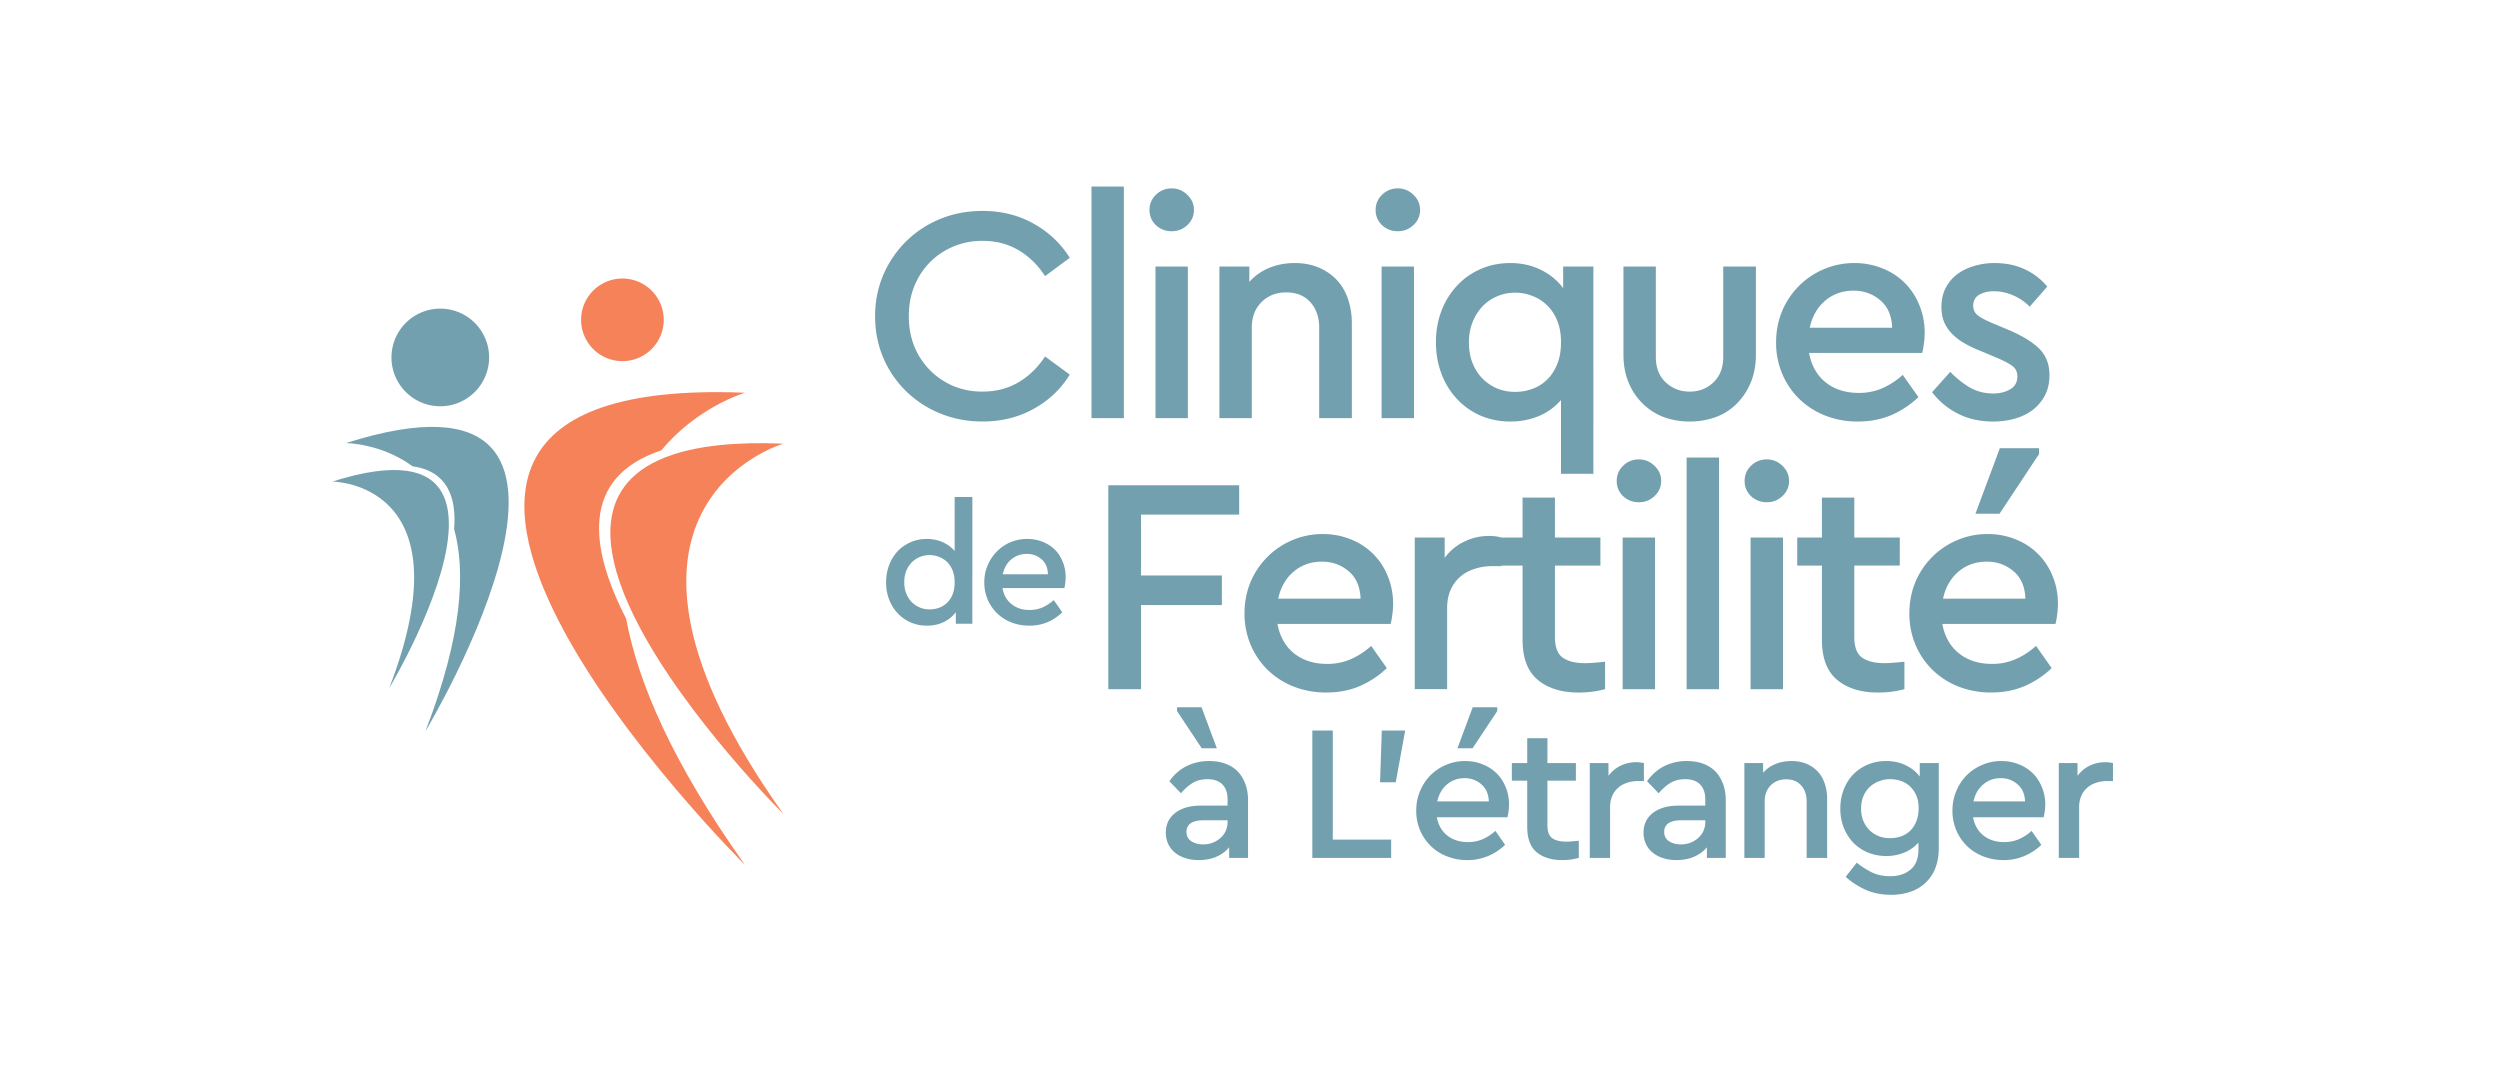 <svg width="268.891" height="116" xmlns="http://www.w3.org/2000/svg"><defs><clipPath clipPathUnits="userSpaceOnUse" id="a"><path d="M0 87h201.668V0H0Z" transform="translate(-53.54 -61.257)"/></clipPath><clipPath clipPathUnits="userSpaceOnUse" id="b"><path d="M0 87h201.668V0H0Z" transform="translate(-39.455 -58.228)"/></clipPath><clipPath clipPathUnits="userSpaceOnUse" id="c"><path d="M0 87h201.668V0H0Z" transform="translate(-53.35 -50.673)"/></clipPath><clipPath clipPathUnits="userSpaceOnUse" id="d"><path d="M0 87h201.668V0H0Z" transform="translate(-63.191 -51.212)"/></clipPath><clipPath clipPathUnits="userSpaceOnUse" id="e"><path d="M0 87h201.668V0H0Z" transform="translate(-34.312 -27.996)"/></clipPath><clipPath clipPathUnits="userSpaceOnUse" id="f"><path d="M0 87h201.668V0H0Z" transform="translate(-32.822 -49.017)"/></clipPath></defs><path d="M9.727-16.721c1.538 0 2.918.345 4.136 1.031 1.225.688 2.195 1.605 2.907 2.754l-1.993 1.476c-.58-.896-1.295-1.596-2.144-2.097-.844-.498-1.814-.75-2.906-.75-.853 0-1.641.158-2.368.469a5.727 5.727 0 0 0-1.875 1.265 5.87 5.87 0 0 0-1.253 1.922c-.3.735-.446 1.544-.446 2.426 0 .885.147 1.696.446 2.437A5.85 5.85 0 0 0 7.36-2.6a6.056 6.056 0 0 0 2.367.457c1.092 0 2.062-.25 2.906-.75.85-.498 1.564-1.195 2.144-2.086l1.993 1.465c-.698 1.148-1.662 2.068-2.895 2.754C12.648-.072 11.265.27 9.727.27c-1.22 0-2.353-.217-3.399-.645a8.476 8.476 0 0 1-2.742-1.78A8.297 8.297 0 0 1 1.734-4.85c-.445-1.037-.668-2.162-.668-3.375a8.42 8.42 0 0 1 .668-3.352 8.507 8.507 0 0 1 1.852-2.707 8.458 8.458 0 0 1 2.742-1.793c1.046-.427 2.18-.644 3.399-.644zM21.137 0h-2.613V-18.69h2.614zm5.163 0h-2.613v-12.234H26.3zM25-18.538c.482 0 .901.173 1.253.516.357.337.539.744.539 1.219 0 .486-.182.896-.539 1.23-.352.328-.77.492-1.254.492-.5 0-.926-.164-1.277-.492a1.642 1.642 0 0 1-.516-1.23c0-.475.17-.882.516-1.219a1.762 1.762 0 0 1 1.277-.516zm9.951 6.024c.71 0 1.348.123 1.91.363a4.294 4.294 0 0 1 1.453.996c.399.422.698.935.903 1.535.21.604.316 1.26.316 1.97V0h-2.636v-7.3c0-.85-.24-1.538-.715-2.063-.478-.521-1.122-.785-1.934-.785-.814 0-1.482.264-2.004.785-.524.525-.785 1.213-.785 2.063V0h-2.613v-12.234h2.414v1.242a4.354 4.354 0 0 1 1.582-1.125c.624-.263 1.327-.398 2.11-.398zM44.546 0h-2.613v-12.234h2.613zm-1.3-18.539c.483 0 .902.173 1.253.516.357.337.54.744.54 1.219 0 .486-.183.896-.54 1.23-.351.328-.77.492-1.254.492-.5 0-.926-.164-1.277-.492a1.642 1.642 0 0 1-.516-1.23c0-.475.17-.882.516-1.219a1.762 1.762 0 0 1 1.277-.516zm9.072 6.024c.897 0 1.714.181 2.45.539.74.36 1.347.855 1.816 1.488v-1.746h2.438V4.49h-2.614v-5.953a4.761 4.761 0 0 1-1.781 1.289 5.896 5.896 0 0 1-2.309.445 5.98 5.98 0 0 1-2.414-.48 5.759 5.759 0 0 1-1.898-1.348 6.057 6.057 0 0 1-1.242-2.028c-.3-.779-.446-1.628-.446-2.542 0-.915.147-1.758.446-2.532a6.122 6.122 0 0 1 1.242-2.015 5.594 5.594 0 0 1 1.898-1.348c.733-.328 1.538-.492 2.414-.492zm.399 2.39c-.533 0-1.028.103-1.488.305a3.51 3.51 0 0 0-1.184.832c-.328.36-.592.785-.785 1.277a4.42 4.42 0 0 0-.281 1.606c0 .595.093 1.137.28 1.629.194.492.46.914.798 1.265.342.346.738.616 1.183.81a3.81 3.81 0 0 0 1.477.28c.469 0 .92-.076 1.36-.234a3.261 3.261 0 0 0 1.183-.727c.351-.334.627-.753.832-1.254.21-.498.316-1.095.316-1.792 0-.704-.111-1.301-.328-1.793a3.482 3.482 0 0 0-.844-1.23 3.302 3.302 0 0 0-1.183-.727 3.793 3.793 0 0 0-1.336-.247zM72.135-5.13c0 .829-.138 1.576-.41 2.238a5.205 5.205 0 0 1-1.125 1.71 4.635 4.635 0 0 1-1.688 1.09 6.09 6.09 0 0 1-2.11.364 6.049 6.049 0 0 1-2.12-.363 4.894 4.894 0 0 1-1.688-1.09 5.013 5.013 0 0 1-1.137-1.711c-.275-.662-.41-1.41-.41-2.238v-7.102h2.614v7.3c0 .862.263 1.542.796 2.04.53.5 1.178.75 1.946.75.75 0 1.386-.25 1.91-.75.521-.498.785-1.178.785-2.04v-7.3h2.637zm7.957-7.383a5.88 5.88 0 0 1 2.262.433 5.239 5.239 0 0 1 2.965 2.953c.287.689.433 1.43.433 2.227 0 .328-.023.645-.07.95a5.313 5.313 0 0 1-.13.69h-9.128c.187 1.017.636 1.811 1.348 2.38.717.562 1.6.843 2.648.843a4.71 4.71 0 0 0 1.934-.386 6.033 6.033 0 0 0 1.628-1.067l1.266 1.793a7.463 7.463 0 0 1-2.191 1.453c-.815.343-1.711.516-2.696.516a7.138 7.138 0 0 1-2.636-.48 6.375 6.375 0 0 1-2.098-1.348 6.229 6.229 0 0 1-1.371-2.028 6.43 6.43 0 0 1-.492-2.519c0-.897.158-1.737.48-2.52a6.277 6.277 0 0 1 1.348-2.027 6.207 6.207 0 0 1 2.004-1.36 6.17 6.17 0 0 1 2.496-.503zm-.07 2.226c-.9 0-1.665.27-2.297.809-.633.539-1.05 1.266-1.243 2.18h6.645c-.032-.967-.352-1.705-.96-2.215-.604-.516-1.32-.774-2.145-.774Zm11.393-2.226c.89 0 1.688.164 2.39.492a5.17 5.17 0 0 1 1.84 1.406l-1.417 1.617a4.226 4.226 0 0 0-1.348-.914 3.861 3.861 0 0 0-1.547-.328c-.477 0-.876.1-1.195.293-.314.188-.469.48-.469.88 0 .327.132.594.398.796.264.196.68.41 1.243.645l1.148.48c1.107.463 1.945.967 2.508 1.512.568.548.855 1.271.855 2.168 0 .618-.123 1.16-.363 1.629a3.552 3.552 0 0 1-.984 1.171 4.35 4.35 0 0 1-1.442.704 6.38 6.38 0 0 1-1.746.234c-1.096 0-2.06-.22-2.894-.656a6.032 6.032 0 0 1-2.04-1.711l1.465-1.64A7.505 7.505 0 0 0 89.4-2.472c.563.322 1.19.48 1.887.48.53 0 .987-.111 1.371-.34.381-.225.574-.568.574-1.03 0-.4-.16-.698-.48-.903-.313-.211-.72-.416-1.219-.621l-1.242-.528a9.168 9.168 0 0 1-1.336-.632 4.489 4.489 0 0 1-.996-.762 3.01 3.01 0 0 1-.633-.938c-.15-.351-.222-.761-.222-1.23 0-.563.108-1.06.328-1.5.225-.445.53-.815.914-1.113.38-.296.838-.522 1.37-.68a5.714 5.714 0 0 1 1.7-.246zm0 0" style="fill:#73a0ae;fill-opacity:1;fill-rule:nonzero;stroke:none" aria-label="Cliniques" transform="matrix(1.333 0 0 1.333 92.703 44.975)"/><path d="M7.57 0H6.236v-.937a2.645 2.645 0 0 1-.996.809 3.1 3.1 0 0 1-1.336.28A3.193 3.193 0 0 1 1.536-.854c-.29-.31-.516-.68-.68-1.102A3.78 3.78 0 0 1 .61-3.339c0-.498.082-.964.246-1.395.164-.428.39-.8.68-1.113a3.17 3.17 0 0 1 1.043-.727c.398-.178.837-.27 1.324-.27.46 0 .882.089 1.265.259.39.172.715.41.973.714v-4.359h1.43ZM4.126-5.542a2.03 2.03 0 0 0-.82.164 1.943 1.943 0 0 0-.644.445 2.09 2.09 0 0 0-.434.691 2.46 2.46 0 0 0-.152.89c0 .329.05.628.152.892.108.266.252.498.434.691.178.187.392.337.644.445.25.112.522.164.82.164.24 0 .484-.038.727-.117a1.857 1.857 0 0 0 1.113-1.066c.117-.282.176-.613.176-.996 0-.381-.059-.71-.176-.985a1.904 1.904 0 0 0-.457-.68 1.843 1.843 0 0 0-.644-.398 2.038 2.038 0 0 0-.739-.14zm7.878-1.301c.446 0 .859.079 1.243.234.38.15.709.36.984.633.272.275.483.603.633.984.155.375.234.783.234 1.219 0 .182-.012.352-.035.516-.023.164-.047.29-.07.375H9.999c.1.556.346.99.739 1.3.39.314.87.47 1.441.47.39 0 .744-.071 1.067-.212a3.63 3.63 0 0 0 .89-.586l.692.985c-.352.337-.75.603-1.196.797a3.768 3.768 0 0 1-1.476.28c-.525 0-1.008-.09-1.453-.269a3.456 3.456 0 0 1-1.149-.738 3.58 3.58 0 0 1-.75-1.102 3.506 3.506 0 0 1-.27-1.382c0-.493.089-.95.27-1.371.179-.428.425-.8.738-1.114a3.4 3.4 0 0 1 1.09-.75 3.48 3.48 0 0 1 1.371-.27zm-.035 1.207c-.492 0-.914.15-1.265.445-.346.299-.572.697-.68 1.195h3.644c-.017-.53-.193-.937-.527-1.218a1.745 1.745 0 0 0-1.172-.422zm0 0" style="fill:#73a0ae;fill-opacity:1;fill-rule:nonzero;stroke:none" aria-label="de" transform="matrix(1.333 0 0 1.333 94.492 67.09)"/><path d="M12.634-14.085H4.712v4.91h6.527v2.39H4.712V.002H2.075v-16.453h10.559Zm6.759 1.57a5.88 5.88 0 0 1 2.261.434 5.239 5.239 0 0 1 2.965 2.953c.287.689.434 1.43.434 2.227 0 .328-.024.644-.07.949a5.313 5.313 0 0 1-.13.691h-9.128c.187 1.017.635 1.81 1.347 2.38.718.562 1.6.843 2.649.843a4.71 4.71 0 0 0 1.933-.387 6.033 6.033 0 0 0 1.63-1.066l1.265 1.793a7.463 7.463 0 0 1-2.192 1.453c-.814.343-1.71.515-2.695.515a7.138 7.138 0 0 1-2.637-.48 6.375 6.375 0 0 1-2.097-1.348 6.229 6.229 0 0 1-1.371-2.027 6.43 6.43 0 0 1-.493-2.52c0-.896.159-1.737.48-2.52a6.277 6.277 0 0 1 1.349-2.026 6.207 6.207 0 0 1 2.003-1.36 6.17 6.17 0 0 1 2.497-.504zm-.07 2.227c-.9 0-1.665.27-2.298.808-.632.54-1.048 1.266-1.242 2.18h6.645c-.033-.967-.352-1.705-.961-2.215-.604-.515-1.319-.773-2.145-.773zm13.479-2.074c.217 0 .404.011.562.035.156.023.3.055.434.094v2.308H33c-.478 0-.938.076-1.383.223-.44.14-.82.351-1.148.633-.323.28-.58.632-.774 1.054-.187.422-.281.92-.281 1.489V0h-2.613v-12.234h2.414v1.64a4.19 4.19 0 0 1 1.582-1.312 4.507 4.507 0 0 1 2.004-.457zm8.98 2.39h-3.669v5.766c0 .814.211 1.368.633 1.664.428.299 1.031.445 1.805.445.217 0 .46-.011.726-.035.264-.023.557-.05.88-.082V.001a8.208 8.208 0 0 1-2.145.27c-1.368 0-2.461-.34-3.282-1.02-.82-.68-1.23-1.758-1.23-3.234v-5.989h-1.992v-2.261H35.5v-3.223h2.613v3.223h3.668ZM46.19.001h-2.613v-12.234h2.613zm-1.3-18.54c.483 0 .902.174 1.254.517.357.336.539.744.539 1.218 0 .487-.182.897-.54 1.23-.351.329-.77.493-1.253.493-.501 0-.926-.164-1.278-.492a1.642 1.642 0 0 1-.515-1.23c0-.475.17-.883.515-1.22a1.762 1.762 0 0 1 1.278-.515zM51.353.002h-2.614V-18.69h2.614zm5.159 0h-2.614v-12.234h2.614zM55.21-18.54c.483 0 .902.174 1.254.517.357.336.539.744.539 1.218 0 .487-.182.897-.54 1.23-.35.329-.77.493-1.253.493-.501 0-.926-.164-1.277-.492a1.642 1.642 0 0 1-.516-1.23c0-.475.17-.883.516-1.22a1.762 1.762 0 0 1 1.277-.515zm10.726 8.567h-3.668v5.766c0 .814.21 1.368.632 1.664.428.299 1.032.445 1.805.445.217 0 .46-.011.727-.035.263-.023.556-.05.879-.082V.001a8.208 8.208 0 0 1-2.145.27c-1.368 0-2.461-.34-3.281-1.02-.82-.68-1.23-1.758-1.23-3.234v-5.989h-1.993v-2.261h1.992v-3.223h2.614v3.223h3.668zm7.101-2.543a5.88 5.88 0 0 1 2.262.434 5.239 5.239 0 0 1 2.965 2.953c.287.689.433 1.43.433 2.227 0 .328-.023.644-.07.949a5.313 5.313 0 0 1-.129.691H69.37c.188 1.017.636 1.81 1.348 2.38.718.562 1.6.843 2.648.843a4.71 4.71 0 0 0 1.934-.387 6.033 6.033 0 0 0 1.629-1.066l1.265 1.793a7.463 7.463 0 0 1-2.191 1.453c-.815.343-1.711.515-2.695.515a7.138 7.138 0 0 1-2.637-.48 6.375 6.375 0 0 1-2.098-1.348 6.229 6.229 0 0 1-1.37-2.027 6.43 6.43 0 0 1-.493-2.52c0-.896.158-1.737.48-2.52a6.277 6.277 0 0 1 1.348-2.026 6.207 6.207 0 0 1 2.004-1.36 6.17 6.17 0 0 1 2.496-.504zm-.07 2.227c-.9 0-1.664.27-2.297.808-.633.54-1.049 1.266-1.242 2.18h6.644c-.032-.967-.351-1.705-.96-2.215-.604-.515-1.32-.773-2.145-.773zm4.207-8.684-3.188 4.817h-1.945l1.969-5.285h3.164zm0 0" style="fill:#73a0ae;fill-opacity:1;fill-rule:nonzero;stroke:none" aria-label="Fertilité" transform="matrix(1.333 0 0 1.333 116.44 74.124)"/><path d="M4.113-7.816c.469 0 .894.067 1.278.199.38.135.709.334.984.597.272.267.486.604.645 1.008.155.399.234.862.234 1.383V0H5.73v-.855c-.266.322-.609.574-1.03.761-.417.179-.888.27-1.419.27-.398 0-.761-.056-1.09-.164a2.37 2.37 0 0 1-.843-.446 1.918 1.918 0 0 1-.54-.703 2.127 2.127 0 0 1-.187-.902c0-.671.252-1.201.762-1.594.507-.39 1.195-.586 2.062-.586h2.157v-.504c0-.521-.141-.925-.422-1.207-.276-.281-.677-.422-1.207-.422-.446 0-.838.1-1.172.293-.328.197-.65.478-.961.844l-.938-.973c.399-.553.87-.963 1.418-1.23a4.063 4.063 0 0 1 1.793-.398Zm-.48 6.726c.263 0 .515-.04.75-.129a2.13 2.13 0 0 0 .633-.375c.187-.164.33-.354.433-.574.1-.226.153-.469.153-.727v-.14H3.645c-.44 0-.774.079-1.008.234-.235.158-.352.393-.352.703 0 .328.13.58.387.75.264.173.586.258.96.258zm1.101-7.758H3.516l-1.993-3v-.304h1.98zm9.358 7.371h4.71V0H12.44v-10.277h1.653zm5.08-4.628h-1.266l.14-4.172h1.888zm5.601-1.711c.507 0 .979.09 1.418.27a3.31 3.31 0 0 1 1.125.726c.311.313.554.685.727 1.113.179.43.27.896.27 1.394 0 .206-.018.399-.047.586a3.352 3.352 0 0 1-.082.446h-5.696c.117.633.399 1.125.844 1.476.445.352.996.528 1.652.528.446 0 .847-.077 1.207-.235a3.925 3.925 0 0 0 1.02-.668l.785 1.125a4.442 4.442 0 0 1-1.371.903 4.232 4.232 0 0 1-1.676.328 4.42 4.42 0 0 1-1.652-.305 3.89 3.89 0 0 1-1.313-.844 4.005 4.005 0 0 1-.855-1.265 4.07 4.07 0 0 1-.305-1.582c0-.554.1-1.073.305-1.559.202-.492.48-.917.832-1.277a3.972 3.972 0 0 1 1.254-.844 3.85 3.85 0 0 1 1.558-.316zm-.046 1.382c-.557 0-1.032.173-1.43.516-.393.337-.65.791-.774 1.36h4.16c-.023-.601-.228-1.061-.609-1.383a1.981 1.981 0 0 0-1.347-.493zm2.636-5.414-1.992 3h-1.219l1.23-3.304h1.981zm6.343 5.614H31.41v3.597c0 .516.132.867.399 1.055.263.182.644.27 1.136.27.132 0 .282-.006.446-.024l.55-.047V0c-.21.053-.421.097-.632.129-.211.03-.452.047-.715.047-.853 0-1.535-.211-2.051-.633-.51-.428-.762-1.107-.762-2.04v-3.737h-1.242v-1.418h1.242v-2.004h1.63v2.004h2.296zm4.87-1.489c.14 0 .257.01.35.024.1.017.191.032.27.047V-6.2h-.492c-.305 0-.595.047-.867.14-.275.088-.513.22-.715.399a1.793 1.793 0 0 0-.48.656 2.28 2.28 0 0 0-.176.926V0h-1.64v-7.652h1.51v1.03c.265-.357.593-.632.985-.82.39-.187.809-.28 1.254-.28zm4.083-.093c.469 0 .894.067 1.278.199.38.135.709.334.984.597.272.267.486.604.644 1.008.156.399.235.862.235 1.383V0h-1.524v-.855c-.266.322-.609.574-1.03.761-.417.179-.889.27-1.419.27-.398 0-.762-.056-1.09-.164a2.37 2.37 0 0 1-.843-.446 1.918 1.918 0 0 1-.54-.703 2.127 2.127 0 0 1-.187-.902c0-.671.252-1.201.762-1.594.507-.39 1.195-.586 2.062-.586h2.156v-.504c0-.521-.14-.925-.421-1.207-.276-.281-.677-.422-1.207-.422-.446 0-.838.1-1.172.293-.328.197-.65.478-.961.844l-.938-.973c.399-.553.87-.963 1.418-1.23a4.063 4.063 0 0 1 1.793-.398zm-.48 6.726c.263 0 .515-.04.75-.129a2.13 2.13 0 0 0 .633-.375c.187-.164.33-.354.433-.574.1-.226.152-.469.152-.727v-.14H42.19c-.439 0-.773.079-1.007.234-.235.158-.352.393-.352.703 0 .328.129.58.387.75.263.173.586.258.96.258zm8.941-6.726c.445 0 .844.076 1.195.222.352.15.65.358.903.621.249.267.436.586.562.961.132.375.2.785.2 1.23V0h-1.653v-4.559c0-.53-.15-.96-.445-1.289-.29-.328-.692-.492-1.207-.492-.51 0-.926.164-1.254.492-.322.328-.48.76-.48 1.29V0H47.3v-7.652h1.512v.785c.263-.305.591-.54.984-.703.39-.164.832-.246 1.324-.246zm7.626 0c.586 0 1.108.114 1.57.34.47.22.847.524 1.137.913v-1.09h1.535v6.856c0 .618-.093 1.16-.281 1.629a3.225 3.225 0 0 1-2.004 1.898 4.606 4.606 0 0 1-1.547.247c-.82 0-1.54-.15-2.156-.446-.61-.29-1.12-.627-1.523-1.008l.89-1.136c.381.304.785.562 1.207.773.428.211.926.317 1.489.317.68 0 1.23-.182 1.652-.54.422-.351.633-.899.633-1.64v-.54a3.008 3.008 0 0 1-1.137.81 3.74 3.74 0 0 1-1.465.28 3.81 3.81 0 0 1-1.476-.28 3.599 3.599 0 0 1-1.172-.786 3.763 3.763 0 0 1-.774-1.219 4.129 4.129 0 0 1-.281-1.546c0-.563.094-1.079.281-1.547.188-.475.446-.882.774-1.219a3.646 3.646 0 0 1 1.172-.785 3.81 3.81 0 0 1 1.476-.281zm.317 1.464a2.38 2.38 0 0 0-.926.176 2.25 2.25 0 0 0-.739.469c-.21.205-.38.454-.503.75a2.633 2.633 0 0 0-.176.973c0 .36.058.688.176.984.123.299.293.55.503.762.211.205.457.363.739.48.281.111.589.164.926.164.287 0 .568-.04.843-.129.273-.093.519-.237.739-.433.216-.202.39-.457.515-.762.132-.305.2-.668.2-1.09 0-.413-.068-.764-.2-1.055a2.223 2.223 0 0 0-.527-.738 2.07 2.07 0 0 0-.738-.422 2.8 2.8 0 0 0-.832-.129zm8.976-1.464c.507 0 .979.09 1.418.27a3.31 3.31 0 0 1 1.125.726c.31.313.554.685.727 1.113.178.43.27.896.27 1.394 0 .206-.018.399-.048.586a3.35 3.35 0 0 1-.082.446h-5.695c.117.633.398 1.125.844 1.476.445.352.996.528 1.652.528.445 0 .847-.077 1.207-.235a3.925 3.925 0 0 0 1.02-.668l.785 1.125a4.442 4.442 0 0 1-1.371.903 4.232 4.232 0 0 1-1.676.328 4.42 4.42 0 0 1-1.652-.305 3.89 3.89 0 0 1-1.313-.844 4.005 4.005 0 0 1-.855-1.265 4.07 4.07 0 0 1-.305-1.582c0-.554.1-1.073.305-1.559.202-.492.48-.917.832-1.277A3.972 3.972 0 0 1 66.48-7.5a3.85 3.85 0 0 1 1.56-.316zm-.047 1.382c-.556 0-1.031.173-1.43.516-.392.337-.65.791-.773 1.36h4.16c-.023-.601-.228-1.061-.61-1.383a1.981 1.981 0 0 0-1.347-.493zm8.429-1.289c.14 0 .258.01.351.024.1.017.19.032.27.047V-6.2h-.492c-.305 0-.595.047-.867.14-.276.088-.513.22-.715.399a1.793 1.793 0 0 0-.48.656 2.28 2.28 0 0 0-.176.926V0H72.67v-7.652h1.512v1.03c.263-.357.591-.632.984-.82.39-.187.809-.28 1.254-.28zm0 0" style="fill:#73a0ae;fill-opacity:1;fill-rule:nonzero;stroke:none" aria-label="à L'étranger" transform="matrix(1.333 0 0 1.333 124.566 92.273)"/><path d="M0 0a3.333 3.333 0 1 0-6.665 0A3.333 3.333 0 0 0 0 0" style="fill:#f6825a;fill-opacity:1;fill-rule:nonzero;stroke:none" transform="matrix(1.333 0 0 -1.333 71.387 34.324)" clip-path="url(#a)"/><path d="M0 0a3.939 3.939 0 1 0-7.877.001A3.939 3.939 0 0 0 0 0" style="fill:#73a0ae;fill-opacity:1;fill-rule:nonzero;stroke:none" transform="matrix(1.333 0 0 -1.333 52.606 38.363)" clip-path="url(#b)"/><path d="M0 0c2.917 3.531 6.751 4.647 6.751 4.647-40.055 1.626 0-38.101 0-38.101-5.843 8.213-8.642 14.728-9.593 19.876C-5.803-7.829-6.533-2.169 0 0" style="fill:#f6825a;fill-opacity:1;fill-rule:nonzero;stroke:none" transform="matrix(1.333 0 0 -1.333 71.133 48.436)" clip-path="url(#c)"/><path d="M0 0c-3.876.159-6.793-.18-8.933-.89-6.532-2.171-5.803-7.829-2.842-13.578C-7.846-22.095 0-29.877 0-29.877-17.621-5.106 0 0 0 0" style="fill:#f6825a;fill-opacity:1;fill-rule:nonzero;stroke:none" transform="matrix(1.333 0 0 -1.333 84.255 47.717)" clip-path="url(#d)"/><path d="M0 0s18.761 31.262-6.403 23.269c0 0 2.84-.013 5.367-1.871 2.787-.396 3.564-2.466 3.358-5.056C3.269 12.895 2.985 7.734 0 0" style="fill:#73a0ae;fill-opacity:1;fill-rule:nonzero;stroke:none" transform="matrix(1.333 0 0 -1.333 45.749 78.673)" clip-path="url(#e)"/><path d="M0 0c-1.431.204-3.386-.029-6.013-.864 0 0 11.008-.04 4.586-16.672 0 0 4.37 7.28 4.783 12.478C3.564-2.466 2.786-.396 0 0" style="fill:#73a0ae;fill-opacity:1;fill-rule:nonzero;stroke:none" transform="matrix(1.333 0 0 -1.333 43.763 50.644)" clip-path="url(#f)"/></svg>
